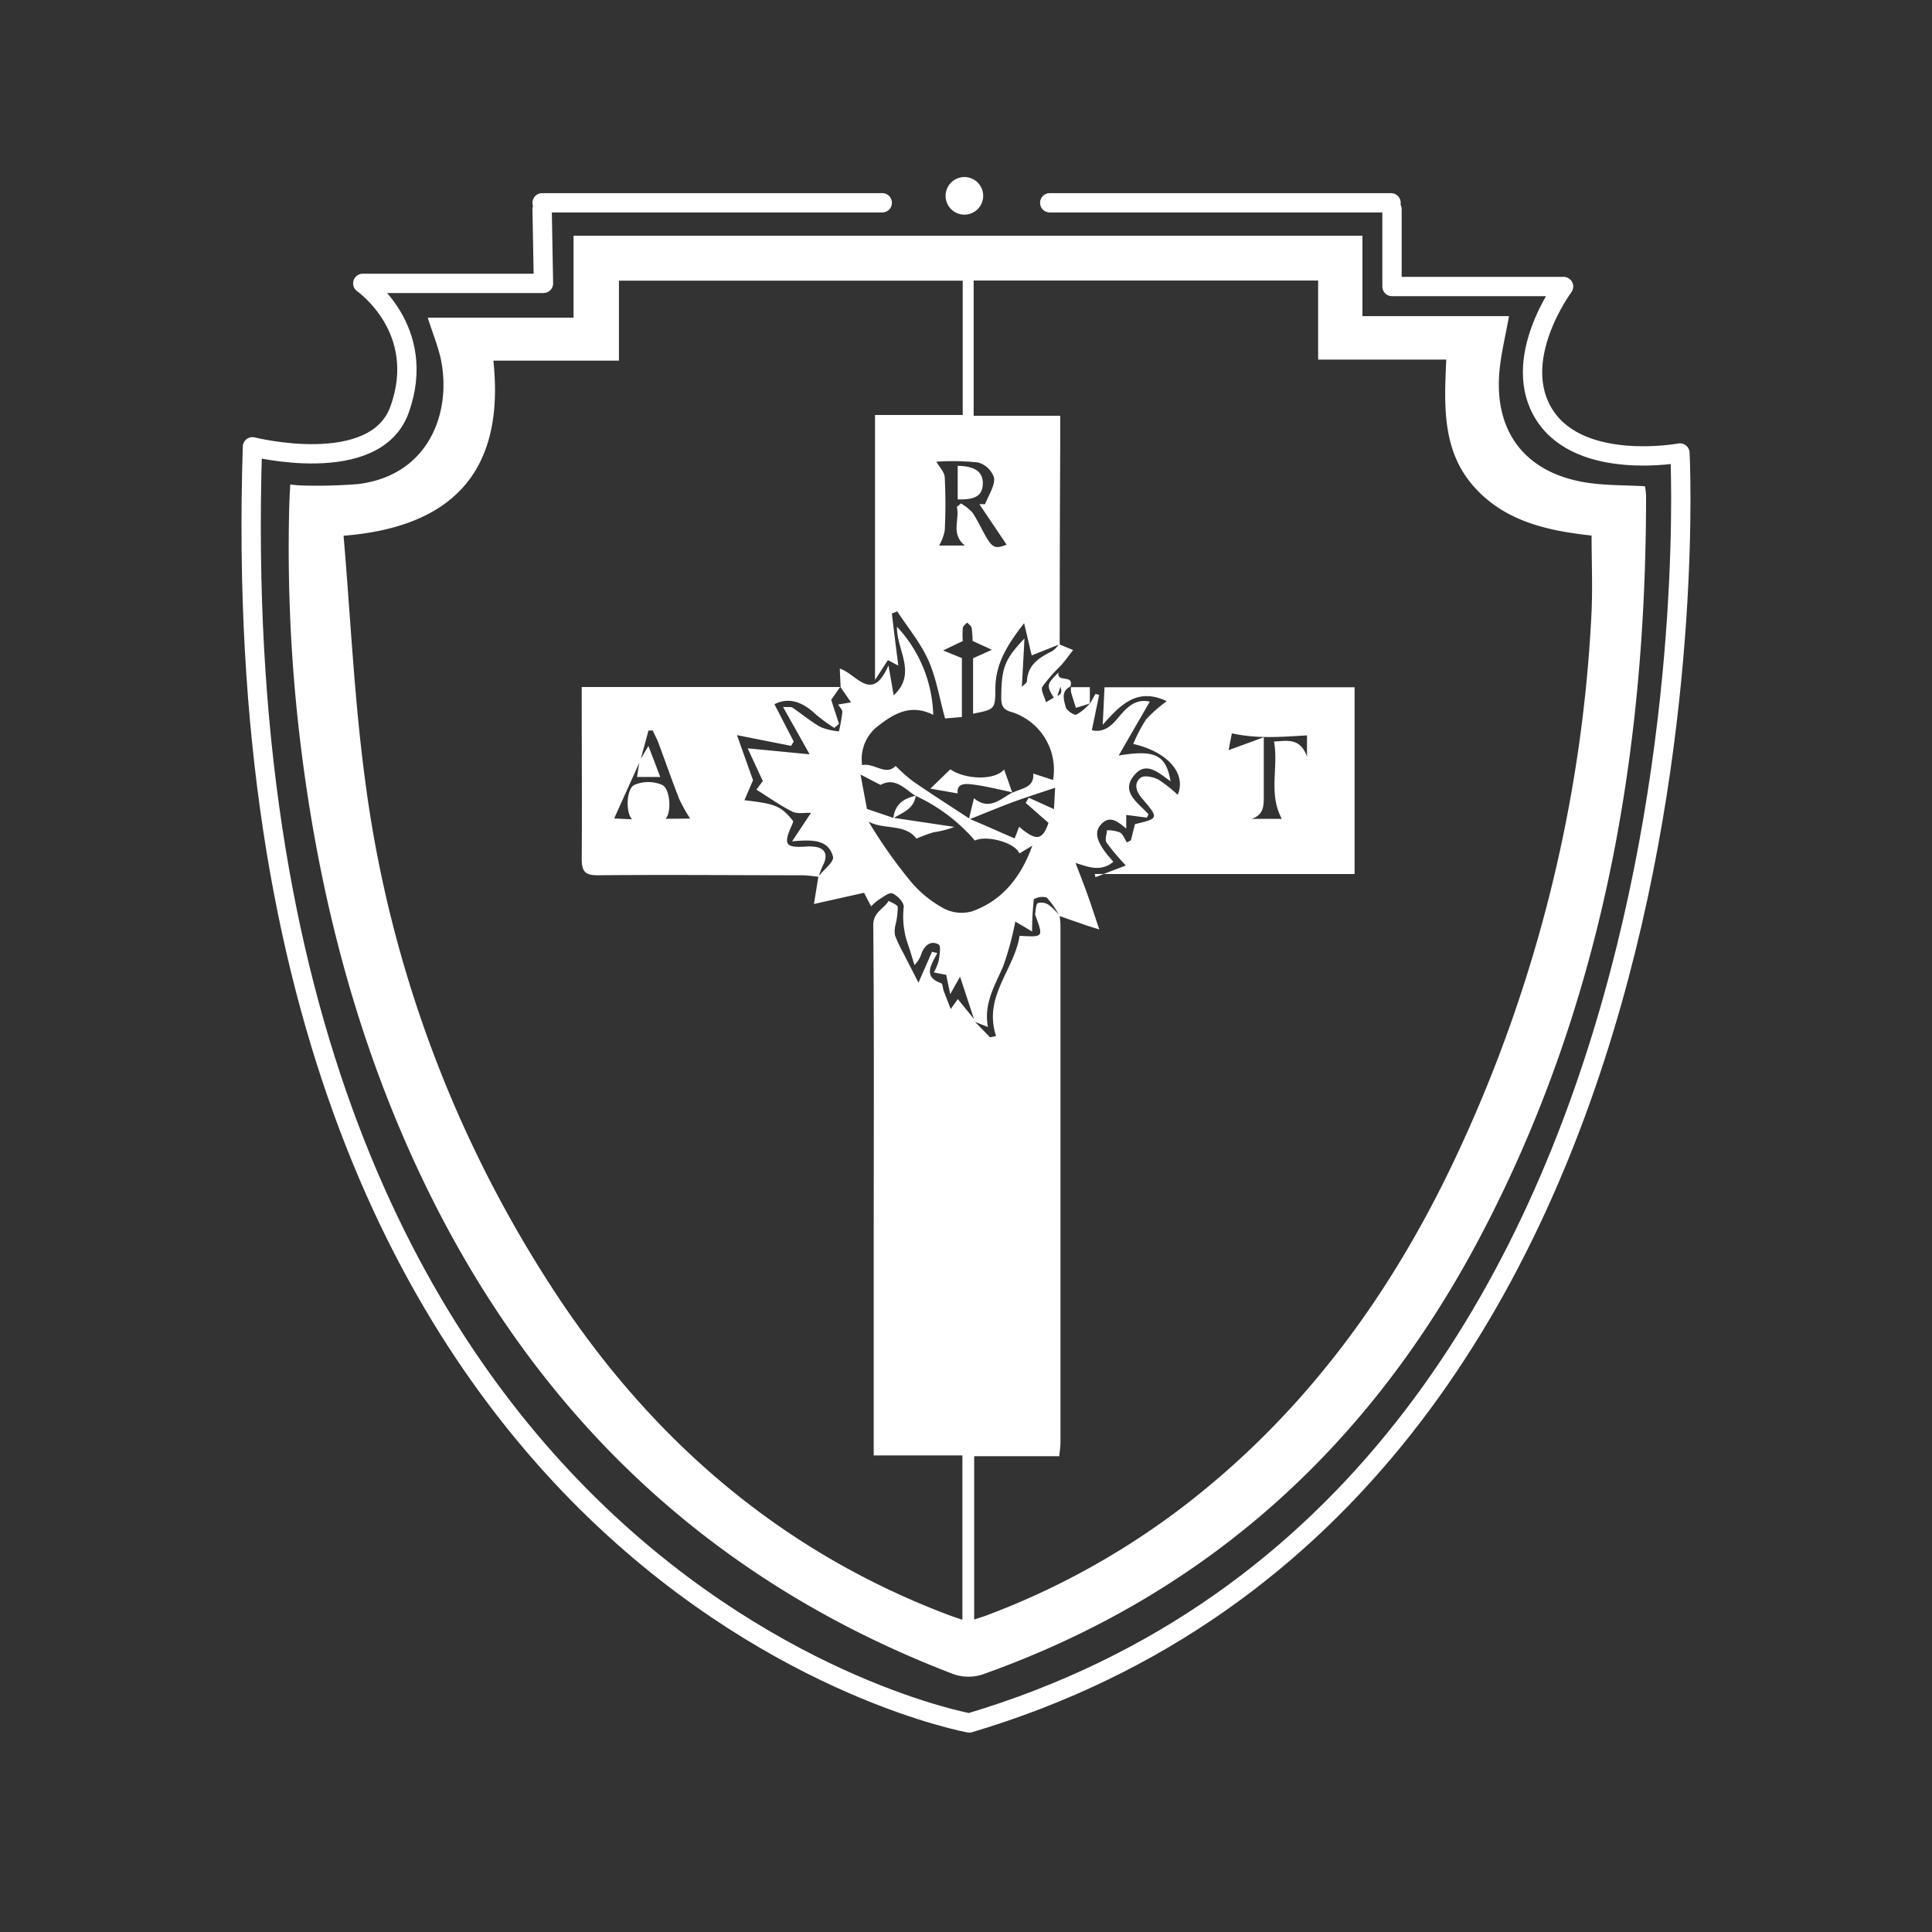<svg xmlns="http://www.w3.org/2000/svg" id="Layer_1" data-name="Layer 1" viewBox="0 0 300 300"><rect x="0" y="0" width="300" height="300" fill="#333333" stroke="none"/><defs><style>.cls-1{fill:#fff;}.cls-2{fill:none;stroke:#fff;stroke-linecap:round;stroke-linejoin:round;stroke-width:3px;}</style></defs><circle class="cls-1" cx="149.75" cy="30.41" r="2.92"></circle><path class="cls-1" d="M255.42,75.5c-3.07-.16-5.87-.12-8.62-.5-9.94-1.37-15.06-8-13.9-18,.29-2.55.9-5,1.42-7.91H211.56V36.6H89.06V49.33H66.42c.73,2.31,1.53,4.26,2,6.28,1.8,8.34-1.78,18.18-12.77,19.55a79.1,79.1,0,0,1-8.58.23,19,19,0,0,1-2-.16c-.06,1.22-.13,2.22-.15,3.22a251.53,251.53,0,0,0,1.63,36.09c2.58,21.76,7.69,42.84,16.48,62.93,17.09,39,44.79,67,84.66,82.35a7,7,0,0,0,5.18.08c34.4-12.3,59.66-35.23,76.73-67.4,19.13-36.06,26-75,26-115.48A8.2,8.2,0,0,0,255.42,75.5ZM247.1,95.74a223.89,223.89,0,0,1-20.51,82.79c-10,21.64-23.59,40.54-42.58,55.19a119.07,119.07,0,0,1-30.74,17.09c-.59.23-1.2.4-2,.67V226.12h13.21c.08-.86.19-1.48.19-2.09q0-40.17,0-80.35c0-.5-.08-1-.13-1.5l0,0,0,0h0a10.52,10.52,0,0,0-1.64-1.63,2.07,2.07,0,0,0-1.72-.33c-.35.2-.33,1.09-.45,1.68a1,1,0,0,0,.11.41c1.17,3.22,1.17,3.22-2.52,3-.8,5.28-5.69,9.4-3.65,15.56l-.93.21-2.34-2.41-.17-.45-2.5-3.08-1.1,1.54c-.45-1.15-.78-2-1.09-2.82-.15-.4-.16-1.1-.4-1.19-2.9-1-1.52-2.9-.59-4.68l-.83-.2-2.1,4.8c-.92-1.81-1.6-3.1-2.25-4.4a25.27,25.27,0,0,1-1.39-2.93,3.78,3.78,0,0,1,.07-1.63,12,12,0,0,0,.35-2.75c0-.39-.91-.69-1.41-1-.75,1.28-2.41,1.72-2.39,3.83.14,15.59.08,31.19.07,46.78q0,16.35,0,32.71V226h13.77v25.52c-.84-.29-1.61-.54-2.37-.83-26.69-10.15-47-28.13-62.22-52.08A189.25,189.25,0,0,1,56.7,121.19c-1.68-12.49-2.25-25.12-3.35-38C70.24,81.84,78.45,73.23,76.61,56h19.5V43.58h53.38V64.44H135.87v41.15l2-3.09,1.62.86c-.36-2.82-.7-5.46-1-8.1l.83-.33c1.65,2.53,3.64,4.91,4.85,7.63s1.72,5.89,2.58,9l2.61-.22v-9.15L146.45,101l3.05-1.46a13.31,13.31,0,0,1,0-2c0-.32.44-.59.68-.88.24.28.65.54.7.86a15.24,15.24,0,0,1,.14,2l3,1.38-2.92,1.31v8.61c3.31-.65,3.46-.65,3.46-3.87,0-3.88,1.87-6.85,4.46-10.18.43,1.81.78,3.31,1.18,5l4.18-1.66a3.65,3.65,0,0,1-1,1c-2,1-3.79,2.09-3.92,4.67,0,.27-.45.52-.79.87.15-2.64.28-5.07.41-7.5-3.15,3.29-3.55,4.61-3.61,9.07,0,1.33.24,2,1.7,2.37a9.41,9.41,0,0,1,6.35,10.53l-3.08-1c.19,2.24-1.86,2.26-3.28,3l.08-.08-.12,0,0,.07c-1.84,1-3.52,2.79-5.89.84-.28,1.16-.52,2.15-.75,3.13-2.92-1.91-5.86-3.79-8.73-5.77a26.88,26.88,0,0,1-2.68-2.38c-1.52,1.62-3.37-.54-5.2-.12a6.46,6.46,0,0,1,2.68-6.23c2.46-1.93,5.06-3.25,8.36-1.58a20.85,20.85,0,0,0-5.63-13.68c-.08,3.61,3.19,7.23-.51,10.65-.26-1.52-.47-2.71-.81-4.65-2.59,6-5,1.26-7.56.5l.13,2.85-.08-.07,1.7,2.46-2,.34c.26.44.68.82.65,1.17a27.59,27.59,0,0,1-.53,3,10.13,10.13,0,0,1-2.87-.68c-1.52-.87-2.87-2-4.33-3-.25-.17-.68-.06-1.48-.11l4.13,7.35-9.62-.93c.77,1.68,1.55,3.36,2.35,5.08l-1,1.33c1.9,1.19,3.67,2.46,5.59,3.42.82.4,2,.14,2.89.19L123,130.64c3.1-.27,5.64-.33,6.35,2.4.2.77-1.44,2-2.27,3.07h0s0,0,0,0l0,0c-.24,1.46-.47,2.93-.69,4.26l7.78-1.74,1.1,2.11a8.17,8.17,0,0,1,1.13-1c.72-.42,1.67-1.24,2.19-1,.77.31,1.79,1.4,1.74,2.09a13.11,13.11,0,0,0,.54,5.47c.42,1.17.76,2.37,1.13,3.56a4.42,4.42,0,0,0,1.11-1.87c.5-1.23,1.45-2,2.65-1.33.37.2.15,1.66,0,2.51A7.29,7.29,0,0,1,145,151l1.93.37c.2,1,.37,1.79.62,3,.63-1.13,1.09-1.94,1.53-2.71l2.16,6.57c.06.15.12.3.17.45l2,.79c-.7-3.62,1.07-6.42,2.36-9.42a47.81,47.81,0,0,0,1.89-6.95l2.6,1.54a46.86,46.86,0,0,1,.27-5,2.62,2.62,0,0,1,2-.28,14.4,14.4,0,0,1,2,2.88c1.3.46,2.6.92,3.9,1.36.69.24,1.39.45,2.27.73-.73-2.16-1.27-3.85-1.87-5.51S167.63,135.6,167,134c1.78.52,3.87,1.52,5.88-.19-2.48-2.74-3.09-4.4-2-5.69,1.37-1.65,2.68-.56,4,.54v-2.12l3.2.42.26-.52c-1.63-1.82-4.54-3.54-2.06-6.24,1.81-2,3.74-.1,5.49,1.12-.72-4.12-2.41-4.94-8.06-4,1.61-2.8,3.2-5.55,4.83-8.37-2.41-.54-3.76,1.13-5.07,2.69-1.1,1.3-2.27,2.13-3.93,1.75.39-1.88.76-3.68,1.14-5.49l-.58-.15-.82,1.47h-.05v0a7.51,7.51,0,0,1-2.08,1.74c-.38.15-1.53-.64-1.67-1.17-.27-1.08-.78-2.45.72-3.18.65-2-2.17-.5-1.83-2.2-1.81,1.8-1.92,2-.74,3.92l-1.21.71c-.21-.82-.86-1.89-.56-2.41a24.43,24.43,0,0,1,2.83-3.23c.69-.79,1.3-1.64,1.94-2.46l-2.08-.86q0-15.34.08-30.69c0-1.51,0-3,0-4.83H151.19v-21h53.49V55.84h19.9c-.34,7.1-.66,14.11,4.24,19.67,4.75,5.4,11.38,6.9,18.32,7.65C247.14,87.42,247.33,91.59,247.1,95.74ZM156.31,84.58c-1.76.68-2.2.54-3.33-1.46-.67-1.19-1.24-2.44-2-3.55a7.67,7.67,0,0,0-1.76-1.39l-.64.53c.48,1.93-1,4.17,1.24,6h-4a7.56,7.56,0,0,0,.88-2.33,80.1,80.1,0,0,0,0-8.2c0-.84-.83-1.64-1.3-2.49a38.11,38.11,0,0,1,6.47.12,3.64,3.64,0,0,1,2.5,2.42c.09,1.31-.89,2.7-1.41,4.06l-.88,0Zm6.5,43.2c-.94,2.73-1.92,2.86-4.56.6l-.69,1.81c-2.33-1-4.63-2.05-6.94-3,2.28-.91,4.55-1.86,6.85-2.71,2-.73,4-1.36,6.37-2.16-.08,1.41-.12,2.31-.18,3.32l-3.92-1.77-.47.8ZM138.72,127l-4.1-1.39c-.3-1.61-.6-3.19-1-5.34,1.29.67,2.16,1.13,3.11,1.61,2.23-1.23,3.73.57,5.41,1.7C140.27,124,139,124.9,138.72,127Zm3.56,3.23a23.32,23.32,0,0,1,2.71-1,14.65,14.65,0,0,0,3.2-.83L138.81,127c1.4-.86,3.11-1.41,3.38-3.42a27.14,27.14,0,0,1,9.19,6.94c1.75-.85,6.15.23,6.92,2l2-1.21c-1.74,4.84-4.64,8.55-9.41,10.22a6,6,0,0,1-4.3-.45,17.65,17.65,0,0,1-5-4,76,76,0,0,1-6.72-9.5C137.29,128.89,140.49,127.86,142.28,130.19Zm21.9-22.14.49-1.46c.19.6.14,1-.09,1.2S164.31,108,164.18,108.05Z"></path><path class="cls-1" d="M147.56,119.46l-3.09,3,4.23.74c-.19-1.7,1.34-1.53,2.62-1.35,2,.27,3.9.77,5.85,1.18-.4-1.15-.81-2.3-1.25-3.55C154.41,121.28,149.75,121,147.56,119.46Z"></path><path class="cls-1" d="M170.1,136.21l1.31-.5H170Z"></path><path class="cls-1" d="M171.23,112.55c2.85-3.25,5.44-5.81,9.94-3.67a22.08,22.08,0,0,0-3.2,2.82,23.62,23.62,0,0,0-2,3.82c5.39,1.23,8.29,4.63,6.9,7.9a20,20,0,0,0-3-2.37c-.79-.41-2.2-.71-2.74-.29-1.14.89-.7,2.16.2,3.21,2.64,3.1,2.63,3.11-1.09,4-.22.84-.43,1.68-.64,2.53l-.63.3c-.35-.53-.58-1.25-1.07-1.54a5.56,5.56,0,0,0-2-.34c-.05.65-.37,1.49-.08,1.92a37.38,37.38,0,0,0,3,3.55l-3.48,1.33h39v-29H171.51C171.42,108.58,171.34,110.29,171.23,112.55Zm20.06,1.32c3.94.88,7.71.55,11.66.32v3.28c-1.08-2.89-2.93-2.46-5.12-2.32.73,4-.92,8.06,1.21,12h-4.7c1.9-.58,1.92-2.09,1.9-3.67,0-2.72,0-5.44,0-9l-5.46,2C190.9,115.82,191.1,114.79,191.29,113.87Z"></path><path class="cls-1" d="M166.31,106.7a3.21,3.21,0,0,0,0,.76c.23.82.5,1.64.75,2.46l2.17-.69V106.7Z"></path><path class="cls-1" d="M166.31,106.7v-.08l-.08,0a.08.08,0,0,1,0,0Z"></path><path class="cls-1" d="M148.71,72.33v5.21c2.76.1,3.84-.59,3.9-2.4S151.47,72.37,148.71,72.33Z"></path><path class="cls-1" d="M127.7,134.55c1-1.83.48-3-1.59-3.1a5,5,0,0,0-.86,0c-3.36.23-3.68-.29-2.2-3.53a2.77,2.77,0,0,0,.12-.41c-1.87-2.33-2.7-2.7-7.58-3.25l1.34-3.11c-.77-2.16-1.52-4.26-2.49-7l8.4,1.67.41-.67c-1-1.93-2-3.87-3-5.8,2.12-1.08,4.27-.49,6.45,1.6a27,27,0,0,0,2.85,2.08l.73-.62c-.42-1.3-.84-2.6-1.21-3.73l1.38-2H90.33v2.42c0,8.08.06,16.16,0,24.23,0,1.94.47,2.6,2.5,2.58,10.53-.1,21.06,0,31.59,0,.91,0,1.81.15,2.72.23A10.48,10.48,0,0,1,127.7,134.55Zm-24.37-7.41c.94-.84.81-4.6-.51-5.26a5.49,5.49,0,0,0-4.32,0c-1.28.63-1.36,4.44-.33,5.34l-2.8-.13c1.26-2.81,2.58-5.72,3.89-8.63-.11.68-.22,1.37-.34,2.19h3.6l-1.83-4.82-1.19,2,1.2-4.4h.66c.31.68.65,1.34.91,2,1.08,2.89,2.08,5.81,3.22,8.68a23.07,23.07,0,0,0,1.68,3Z"></path><path class="cls-2" d="M216.15,32.49v12h26.64s-8.56,11.49-2.86,20.1,20.93,5.75,20.93,5.75,8.57,161.78-110.35,197.2c0,0-117-21.06-111.31-198.16,0,0,19,4.79,22.83-5.74C66.56,51.08,56.33,44,56.33,44H84.39l-.21-11.49"></path><line class="cls-2" x1="84.18" y1="31.49" x2="137" y2="31.49"></line><line class="cls-2" x1="163" y1="31.49" x2="216" y2="31.49"></line></svg>